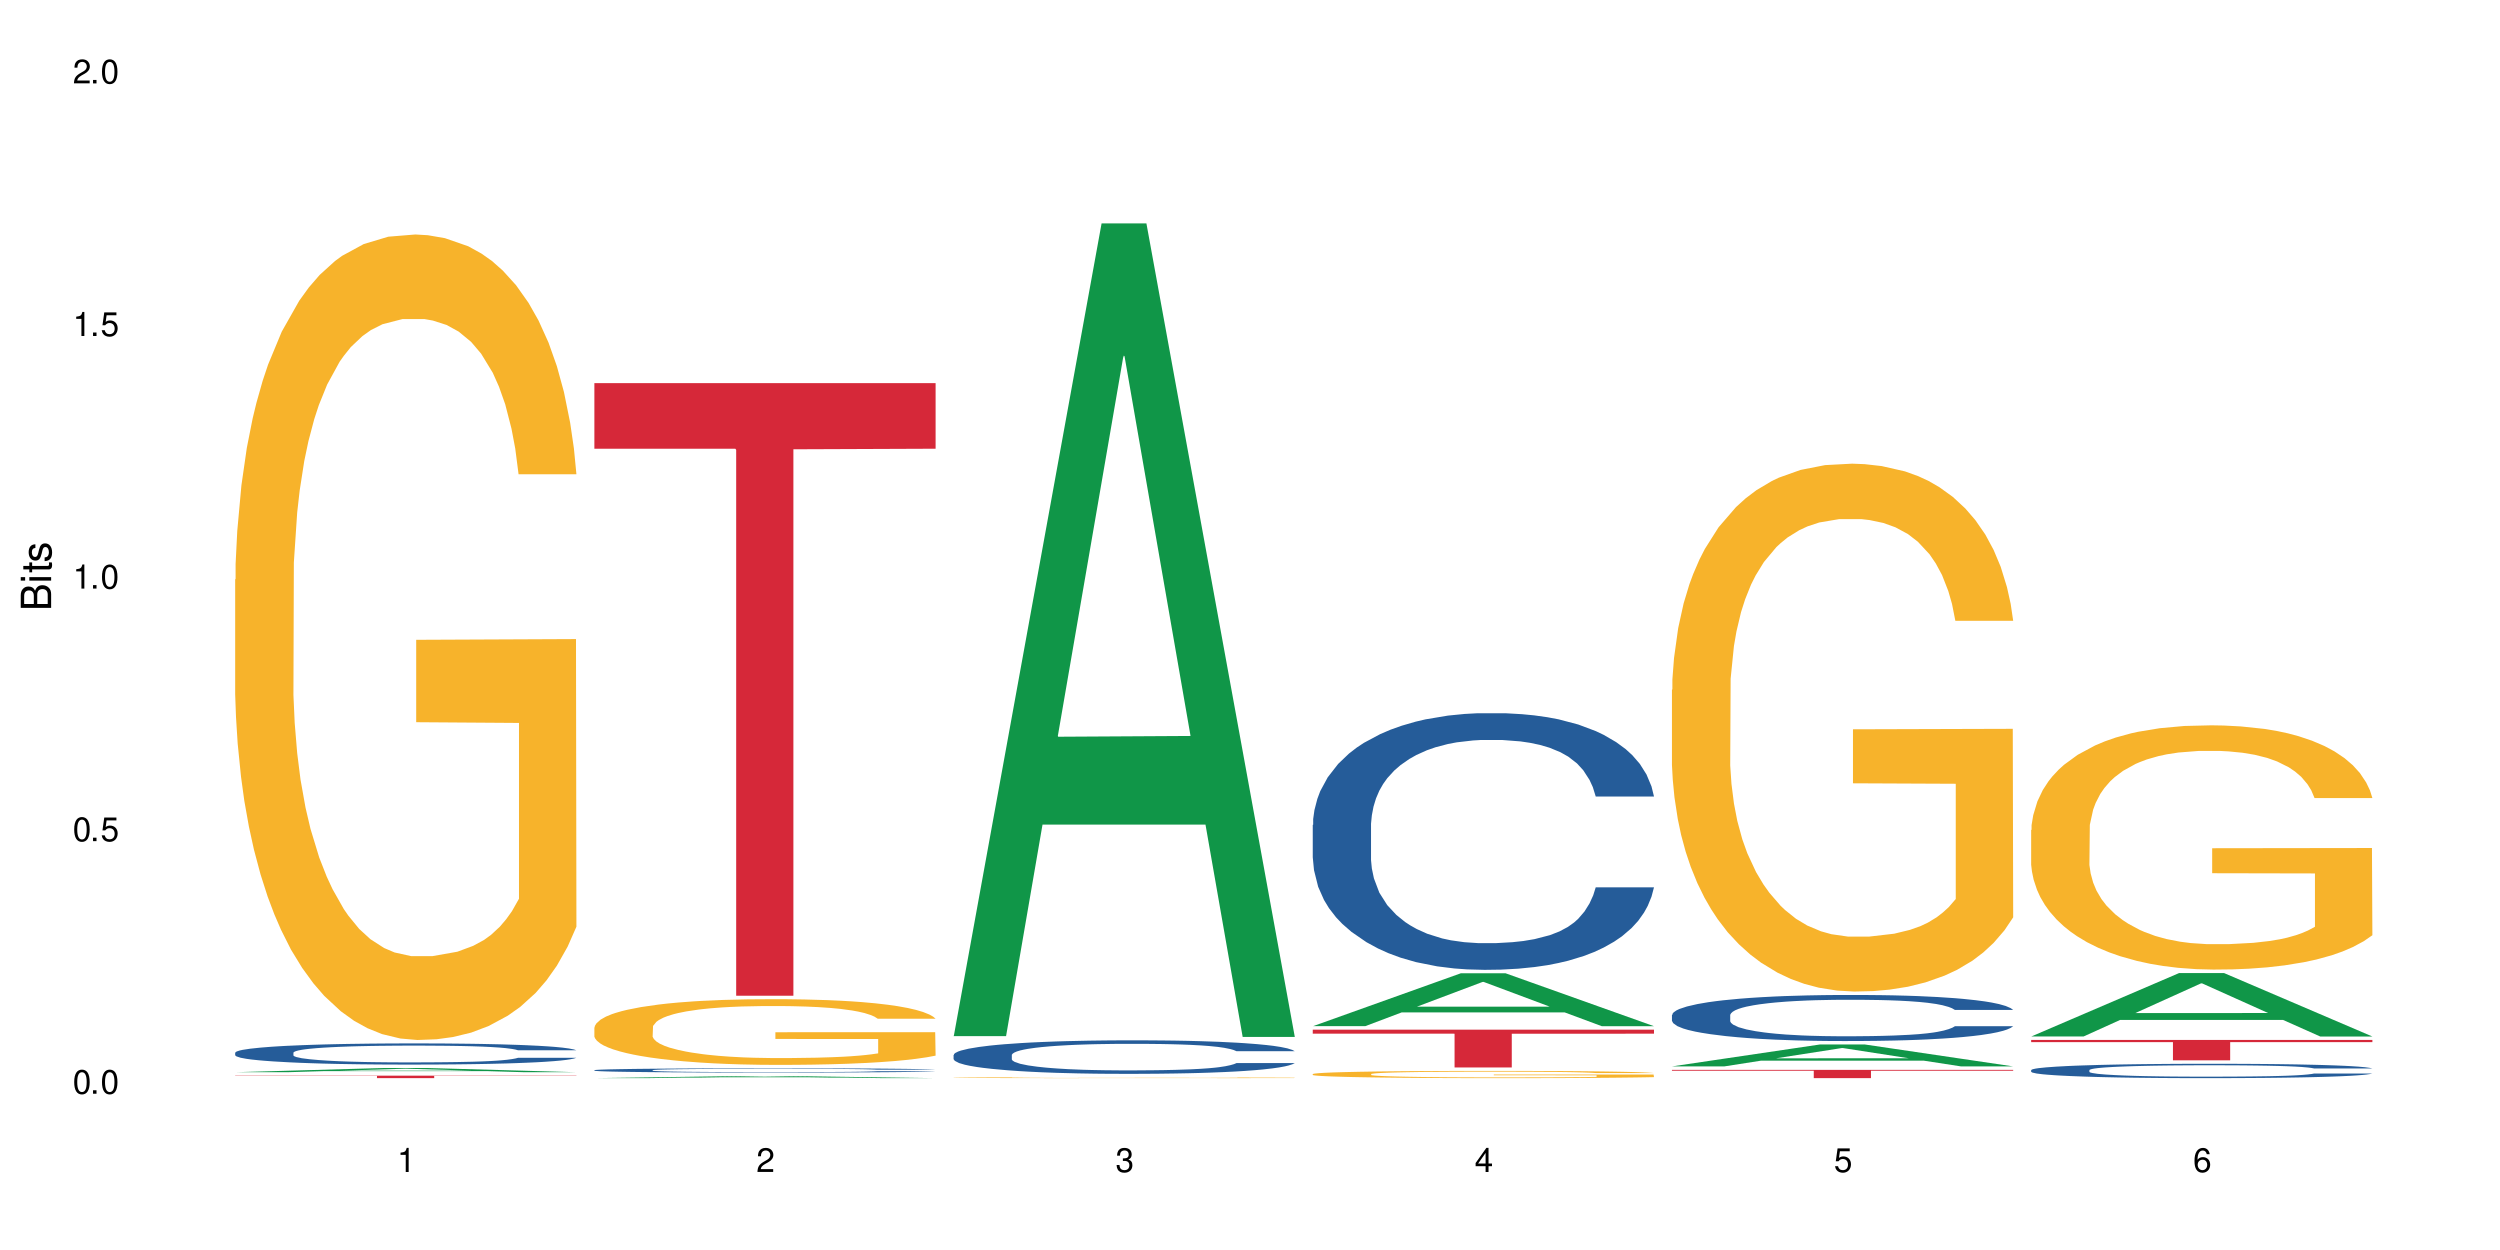<?xml version="1.0" encoding="UTF-8"?>
<svg xmlns="http://www.w3.org/2000/svg" xmlns:xlink="http://www.w3.org/1999/xlink" width="720" height="360" viewBox="0 0 720 360">
<defs>
<g>
<g id="glyph-0-0">
</g>
<g id="glyph-0-1">
<path d="M 2.641 -6.938 C 2 -6.938 1.422 -6.656 1.078 -6.172 C 0.641 -5.562 0.406 -4.641 0.406 -3.359 C 0.406 -1.016 1.188 0.219 2.641 0.219 C 4.078 0.219 4.859 -1.016 4.859 -3.297 C 4.859 -4.641 4.656 -5.547 4.203 -6.172 C 3.844 -6.656 3.281 -6.938 2.641 -6.938 Z M 2.641 -6.188 C 3.547 -6.188 4 -5.25 4 -3.375 C 4 -1.406 3.562 -0.484 2.625 -0.484 C 1.734 -0.484 1.281 -1.438 1.281 -3.344 C 1.281 -5.25 1.734 -6.188 2.641 -6.188 Z M 2.641 -6.188 "/>
</g>
<g id="glyph-0-2">
<path d="M 1.828 -1 L 0.828 -1 L 0.828 0 L 1.828 0 Z M 1.828 -1 "/>
</g>
<g id="glyph-0-3">
<path d="M 4.562 -6.797 L 1.062 -6.797 L 0.547 -3.094 L 1.328 -3.094 C 1.719 -3.562 2.047 -3.734 2.578 -3.734 C 3.484 -3.734 4.062 -3.109 4.062 -2.094 C 4.062 -1.125 3.484 -0.531 2.578 -0.531 C 1.828 -0.531 1.375 -0.906 1.188 -1.672 L 0.328 -1.672 C 0.453 -1.109 0.547 -0.844 0.75 -0.594 C 1.125 -0.078 1.828 0.219 2.594 0.219 C 3.969 0.219 4.922 -0.781 4.922 -2.219 C 4.922 -3.562 4.031 -4.484 2.719 -4.484 C 2.25 -4.484 1.859 -4.359 1.469 -4.062 L 1.734 -5.969 L 4.562 -5.969 Z M 4.562 -6.797 "/>
</g>
<g id="glyph-0-4">
<path d="M 2.484 -4.938 L 2.484 0 L 3.328 0 L 3.328 -6.938 L 2.766 -6.938 C 2.469 -5.875 2.281 -5.734 0.984 -5.562 L 0.984 -4.938 Z M 2.484 -4.938 "/>
</g>
<g id="glyph-0-5">
<path d="M 4.859 -0.828 L 1.281 -0.828 C 1.359 -1.406 1.672 -1.781 2.5 -2.281 L 3.469 -2.828 C 4.406 -3.344 4.906 -4.062 4.906 -4.906 C 4.906 -5.484 4.672 -6.031 4.266 -6.406 C 3.859 -6.766 3.375 -6.938 2.719 -6.938 C 1.859 -6.938 1.219 -6.625 0.844 -6.031 C 0.609 -5.672 0.5 -5.234 0.484 -4.531 L 1.328 -4.531 C 1.359 -5.016 1.406 -5.281 1.531 -5.516 C 1.75 -5.938 2.188 -6.203 2.703 -6.203 C 3.469 -6.203 4.031 -5.641 4.031 -4.891 C 4.031 -4.344 3.719 -3.859 3.125 -3.516 L 2.234 -3 C 0.812 -2.172 0.406 -1.531 0.328 -0.016 L 4.859 -0.016 Z M 4.859 -0.828 "/>
</g>
<g id="glyph-0-6">
<path d="M 2.125 -3.188 L 2.578 -3.188 C 3.5 -3.188 3.984 -2.766 3.984 -1.922 C 3.984 -1.062 3.469 -0.531 2.594 -0.531 C 1.656 -0.531 1.203 -1 1.156 -2.016 L 0.312 -2.016 C 0.344 -1.453 0.438 -1.094 0.609 -0.781 C 0.953 -0.109 1.625 0.219 2.547 0.219 C 3.953 0.219 4.859 -0.625 4.859 -1.938 C 4.859 -2.828 4.516 -3.297 3.703 -3.594 C 4.344 -3.844 4.656 -4.328 4.656 -5.031 C 4.656 -6.219 3.875 -6.938 2.578 -6.938 C 1.203 -6.938 0.484 -6.172 0.453 -4.703 L 1.297 -4.703 C 1.312 -5.125 1.344 -5.359 1.453 -5.578 C 1.641 -5.969 2.062 -6.203 2.594 -6.203 C 3.344 -6.203 3.797 -5.75 3.797 -5 C 3.797 -4.516 3.609 -4.219 3.25 -4.047 C 3.016 -3.953 2.703 -3.922 2.125 -3.906 Z M 2.125 -3.188 "/>
</g>
<g id="glyph-0-7">
<path d="M 3.141 -1.672 L 3.141 0 L 3.984 0 L 3.984 -1.672 L 4.984 -1.672 L 4.984 -2.438 L 3.984 -2.438 L 3.984 -6.938 L 3.359 -6.938 L 0.266 -2.578 L 0.266 -1.672 Z M 3.141 -2.438 L 1 -2.438 L 3.141 -5.5 Z M 3.141 -2.438 "/>
</g>
<g id="glyph-0-8">
<path d="M 4.781 -5.125 C 4.609 -6.266 3.891 -6.938 2.844 -6.938 C 2.094 -6.938 1.422 -6.578 1.031 -5.953 C 0.594 -5.266 0.406 -4.422 0.406 -3.172 C 0.406 -2 0.578 -1.25 0.984 -0.641 C 1.359 -0.078 1.953 0.219 2.703 0.219 C 3.984 0.219 4.922 -0.75 4.922 -2.094 C 4.922 -3.375 4.062 -4.281 2.844 -4.281 C 2.172 -4.281 1.641 -4.031 1.281 -3.516 C 1.281 -5.234 1.828 -6.188 2.797 -6.188 C 3.391 -6.188 3.797 -5.797 3.938 -5.125 Z M 2.734 -3.531 C 3.547 -3.531 4.062 -2.953 4.062 -2.031 C 4.062 -1.156 3.484 -0.531 2.703 -0.531 C 1.922 -0.531 1.328 -1.188 1.328 -2.078 C 1.328 -2.938 1.906 -3.531 2.734 -3.531 Z M 2.734 -3.531 "/>
</g>
<g id="glyph-1-0">
</g>
<g id="glyph-1-1">
<path d="M 0 -0.953 L 0 -4.891 C 0 -5.719 -0.234 -6.344 -0.734 -6.797 C -1.188 -7.234 -1.812 -7.469 -2.5 -7.469 C -3.547 -7.469 -4.188 -7 -4.625 -5.875 C -4.984 -6.688 -5.625 -7.094 -6.531 -7.094 C -7.172 -7.094 -7.734 -6.859 -8.141 -6.391 C -8.562 -5.922 -8.75 -5.344 -8.75 -4.5 L -8.75 -0.953 Z M -4.984 -2.062 L -7.766 -2.062 L -7.766 -4.219 C -7.766 -4.844 -7.688 -5.203 -7.453 -5.5 C -7.219 -5.812 -6.859 -5.969 -6.375 -5.969 C -5.891 -5.969 -5.531 -5.812 -5.297 -5.5 C -5.062 -5.203 -4.984 -4.844 -4.984 -4.219 Z M -0.984 -2.062 L -4 -2.062 L -4 -4.781 C -4 -5.766 -3.438 -6.359 -2.484 -6.359 C -1.547 -6.359 -0.984 -5.766 -0.984 -4.781 Z M -0.984 -2.062 "/>
</g>
<g id="glyph-1-2">
<path d="M -6.281 -1.797 L -6.281 -0.797 L 0 -0.797 L 0 -1.797 Z M -8.75 -1.797 L -8.75 -0.797 L -7.484 -0.797 L -7.484 -1.797 Z M -8.75 -1.797 "/>
</g>
<g id="glyph-1-3">
<path d="M -6.281 -3.047 L -6.281 -2.016 L -8.016 -2.016 L -8.016 -1.016 L -6.281 -1.016 L -6.281 -0.172 L -5.469 -0.172 L -5.469 -1.016 L -0.719 -1.016 C -0.078 -1.016 0.281 -1.453 0.281 -2.234 C 0.281 -2.5 0.25 -2.719 0.188 -3.047 L -0.641 -3.047 C -0.609 -2.906 -0.594 -2.766 -0.594 -2.562 C -0.594 -2.141 -0.719 -2.016 -1.156 -2.016 L -5.469 -2.016 L -5.469 -3.047 Z M -6.281 -3.047 "/>
</g>
<g id="glyph-1-4">
<path d="M -4.531 -5.25 C -5.766 -5.25 -6.469 -4.422 -6.469 -2.969 C -6.469 -1.516 -5.719 -0.562 -4.547 -0.562 C -3.562 -0.562 -3.094 -1.062 -2.734 -2.562 L -2.516 -3.484 C -2.344 -4.188 -2.094 -4.469 -1.641 -4.469 C -1.047 -4.469 -0.641 -3.875 -0.641 -3 C -0.641 -2.453 -0.797 -2 -1.062 -1.75 C -1.25 -1.594 -1.422 -1.531 -1.875 -1.469 L -1.875 -0.406 C -0.422 -0.453 0.281 -1.266 0.281 -2.922 C 0.281 -4.5 -0.5 -5.516 -1.719 -5.516 C -2.656 -5.516 -3.172 -4.984 -3.469 -3.734 L -3.703 -2.766 C -3.891 -1.953 -4.156 -1.609 -4.594 -1.609 C -5.188 -1.609 -5.547 -2.125 -5.547 -2.938 C -5.547 -3.75 -5.203 -4.172 -4.531 -4.203 Z M -4.531 -5.25 "/>
</g>
</g>
</defs>
<rect x="-72" y="-36" width="864" height="432" fill="rgb(100%, 100%, 100%)" fill-opacity="1"/>
<path fill-rule="nonzero" fill="rgb(6.275%, 58.824%, 28.235%)" fill-opacity="1" d="M 67.73 308.797 L 67.836 308.797 L 110.359 307.59 L 123.273 307.59 L 166.008 308.797 L 150.992 308.797 L 140.281 308.484 L 93.352 308.484 L 82.852 308.797 L 67.73 308.797 L 97.863 308.352 L 135.977 308.352 L 116.973 307.785 L 116.766 307.785 L 116.555 307.789 L 97.758 308.352 L 97.863 308.352 Z M 67.73 308.797 "/>
<path fill-rule="nonzero" fill="rgb(14.51%, 36.078%, 60%)" fill-opacity="1" d="M 67.73 303.156 L 67.852 303.152 L 67.852 303.02 L 68.211 302.809 L 69.051 302.539 L 69.887 302.355 L 72.047 302.027 L 75.043 301.711 L 78.156 301.465 L 80.434 301.32 L 82.473 301.207 L 87.145 301.004 L 90.145 300.898 L 93.379 300.801 L 97.332 300.707 L 100.211 300.652 L 106.684 300.562 L 111.477 300.523 L 115.191 300.508 L 123.223 300.508 L 128.016 300.527 L 131.492 300.559 L 135.324 300.602 L 138.562 300.652 L 144.195 300.773 L 149.227 300.93 L 151.504 301.02 L 155.102 301.191 L 157.855 301.359 L 159.773 301.504 L 161.934 301.711 L 163.848 301.961 L 165.289 302.246 L 166.008 302.484 L 149.227 302.484 L 148.391 302.262 L 147.43 302.09 L 145.633 301.859 L 143.836 301.699 L 141.316 301.539 L 139.039 301.43 L 135.926 301.324 L 133.168 301.258 L 130.293 301.207 L 127.535 301.176 L 122.262 301.141 L 116.148 301.141 L 113.871 301.152 L 109.199 301.199 L 106.684 301.238 L 103.086 301.316 L 100.57 301.387 L 97.574 301.5 L 95.535 301.594 L 93.02 301.738 L 91.223 301.867 L 89.184 302.051 L 87.984 302.188 L 86.906 302.344 L 85.949 302.527 L 85.23 302.723 L 84.75 302.93 L 84.508 303.129 L 84.508 303.992 L 84.75 304.195 L 85.348 304.43 L 86.906 304.77 L 89.184 305.062 L 91.82 305.297 L 94.336 305.465 L 95.777 305.543 L 97.691 305.633 L 100.688 305.742 L 105.004 305.855 L 107.52 305.898 L 111.355 305.941 L 115.312 305.965 L 120.586 305.965 L 125.258 305.941 L 128.375 305.914 L 131.609 305.871 L 136.043 305.777 L 138.801 305.688 L 141.199 305.582 L 142.996 305.477 L 144.195 305.387 L 145.992 305.215 L 147.43 305.023 L 148.508 304.828 L 149.227 304.641 L 166.008 304.641 L 165.289 304.863 L 164.207 305.078 L 163.129 305.242 L 161.453 305.438 L 159.535 305.609 L 156.777 305.805 L 154.5 305.934 L 151.504 306.07 L 148.75 306.176 L 145.754 306.273 L 141.316 306.383 L 138.441 306.438 L 135.324 306.488 L 131.609 306.535 L 126.938 306.574 L 121.902 306.594 L 117.227 306.602 L 112.195 306.59 L 108.48 306.566 L 103.566 306.516 L 97.453 306.418 L 93.02 306.312 L 89.543 306.203 L 86.547 306.094 L 83.191 305.941 L 78.875 305.699 L 76.238 305.508 L 74.441 305.352 L 72.406 305.137 L 70.969 304.941 L 69.289 304.629 L 68.09 304.234 L 67.73 303.926 Z M 67.73 303.156 "/>
<path fill-rule="nonzero" fill="rgb(96.863%, 70.196%, 16.863%)" fill-opacity="1" d="M 67.73 166.895 L 67.852 166.684 L 67.852 162.445 L 68.332 152.91 L 69.527 139.777 L 71.086 128.973 L 72.766 120.496 L 73.844 116.047 L 75.641 109.691 L 77.199 105.031 L 81.152 95.496 L 86.188 86.598 L 88.945 82.785 L 92.059 79.184 L 96.496 75.16 L 98.531 73.676 L 104.766 70.285 L 111.836 68.168 L 119.625 67.531 L 123.223 67.742 L 128.133 68.59 L 134.848 70.922 L 138.68 73.039 L 141.676 75.16 L 144.793 77.914 L 148.629 82.148 L 152.223 87.234 L 155.102 92.32 L 157.977 98.676 L 160.375 105.453 L 162.41 112.871 L 164.207 121.766 L 165.289 129.184 L 166.008 136.598 L 149.348 136.598 L 148.391 129.184 L 147.309 123.461 L 145.512 116.473 L 143.715 111.387 L 141.918 107.359 L 138.562 101.852 L 135.684 98.461 L 132.09 95.496 L 128.613 93.59 L 124.66 92.32 L 122.262 91.895 L 115.91 91.895 L 110.156 93.379 L 106.801 95.074 L 104.406 96.77 L 101.047 99.945 L 99.012 102.488 L 97.812 104.184 L 94.219 110.75 L 91.82 116.684 L 90.504 120.707 L 88.824 127.062 L 87.625 132.785 L 86.309 141.258 L 85.59 147.613 L 84.629 162.02 L 84.508 200.156 L 84.871 208.207 L 85.59 216.895 L 86.547 224.52 L 87.984 232.57 L 89.422 238.715 L 91.941 246.977 L 94.098 252.484 L 95.777 256.086 L 99.012 261.809 L 100.328 263.715 L 103.445 267.527 L 106.684 270.492 L 110.637 273.035 L 113.633 274.309 L 118.426 275.367 L 124.539 275.367 L 131.73 274.094 L 136.285 272.398 L 139.398 270.707 L 141.438 269.223 L 143.953 266.891 L 145.754 264.773 L 147.43 262.441 L 149.469 258.84 L 149.469 208.207 L 119.863 207.996 L 119.863 184.266 L 165.887 184.055 L 166.008 266.891 L 163.488 272.613 L 160.375 278.121 L 157.379 282.359 L 154.262 285.961 L 149.828 289.984 L 146.23 292.527 L 140.719 295.492 L 135.684 297.398 L 130.41 298.672 L 125.738 299.305 L 120.223 299.52 L 115.312 299.094 L 110.039 297.824 L 105.844 296.129 L 102.008 294.012 L 98.172 291.254 L 93.379 286.809 L 90.262 283.203 L 87.027 278.758 L 83.789 273.461 L 80.914 267.738 L 78.996 263.289 L 77.078 258.207 L 75.043 251.852 L 73.125 244.648 L 71.688 238.078 L 70.367 230.664 L 69.41 223.672 L 68.449 214.137 L 67.969 206.512 L 67.73 199.945 Z M 67.73 166.895 "/>
<path fill-rule="nonzero" fill="rgb(83.922%, 15.686%, 22.353%)" fill-opacity="1" d="M 67.73 309.785 L 166.008 309.785 L 166.008 309.863 L 125.047 309.863 L 125.047 310.508 L 108.57 310.508 L 108.57 309.867 L 108.332 309.863 L 67.73 309.863 Z M 67.73 309.785 "/>
<path fill-rule="nonzero" fill="rgb(6.275%, 58.824%, 28.235%)" fill-opacity="1" d="M 171.18 310.508 L 171.285 310.508 L 213.809 309.887 L 226.723 309.887 L 269.453 310.508 L 254.441 310.508 L 243.73 310.348 L 196.797 310.348 L 186.297 310.508 L 171.18 310.508 L 201.312 310.277 L 239.426 310.277 L 220.422 309.988 L 220 309.988 L 201.207 310.277 L 201.312 310.277 Z M 171.18 310.508 "/>
<path fill-rule="nonzero" fill="rgb(14.51%, 36.078%, 60%)" fill-opacity="1" d="M 171.18 308.207 L 171.297 308.207 L 171.297 308.18 L 171.66 308.137 L 172.496 308.082 L 173.336 308.047 L 175.492 307.98 L 178.488 307.918 L 181.605 307.867 L 183.883 307.836 L 185.922 307.816 L 190.594 307.773 L 193.59 307.754 L 196.828 307.734 L 200.781 307.715 L 203.656 307.703 L 210.129 307.688 L 214.922 307.68 L 218.641 307.676 L 226.668 307.676 L 231.461 307.68 L 234.938 307.684 L 238.773 307.695 L 242.008 307.703 L 247.641 307.727 L 252.676 307.758 L 254.953 307.777 L 258.547 307.812 L 261.305 307.844 L 263.223 307.875 L 265.379 307.918 L 267.297 307.965 L 268.734 308.023 L 269.453 308.07 L 252.676 308.07 L 251.836 308.027 L 250.879 307.992 L 249.082 307.945 L 247.281 307.914 L 244.766 307.883 L 242.488 307.859 L 239.371 307.84 L 236.617 307.824 L 233.738 307.816 L 230.984 307.809 L 225.711 307.801 L 219.598 307.801 L 217.32 307.805 L 212.645 307.812 L 210.129 307.82 L 206.535 307.836 L 204.016 307.852 L 201.02 307.875 L 198.984 307.895 L 196.469 307.922 L 194.668 307.949 L 192.633 307.984 L 191.434 308.012 L 190.355 308.043 L 189.395 308.082 L 188.676 308.121 L 188.199 308.16 L 187.957 308.203 L 187.957 308.375 L 188.199 308.414 L 188.797 308.461 L 190.355 308.531 L 192.633 308.59 L 195.27 308.637 L 197.785 308.672 L 199.223 308.688 L 201.141 308.703 L 204.137 308.727 L 208.453 308.75 L 210.969 308.758 L 214.805 308.766 L 218.758 308.77 L 224.031 308.77 L 228.707 308.766 L 231.82 308.762 L 235.059 308.75 L 239.492 308.734 L 242.25 308.715 L 244.645 308.695 L 246.445 308.672 L 247.641 308.656 L 249.441 308.621 L 250.879 308.582 L 251.957 308.543 L 252.676 308.504 L 269.453 308.504 L 268.734 308.551 L 267.656 308.594 L 266.578 308.625 L 264.898 308.664 L 262.984 308.699 L 260.227 308.738 L 257.949 308.766 L 254.953 308.793 L 252.195 308.812 L 249.199 308.832 L 244.766 308.855 L 241.891 308.867 L 238.773 308.875 L 235.059 308.887 L 230.383 308.895 L 225.352 308.898 L 220.676 308.898 L 215.645 308.895 L 211.926 308.891 L 207.012 308.883 L 200.902 308.863 L 196.469 308.84 L 192.992 308.82 L 189.996 308.797 L 186.641 308.766 L 182.324 308.719 L 179.688 308.68 L 177.891 308.648 L 175.852 308.605 L 174.414 308.566 L 172.738 308.504 L 171.539 308.422 L 171.18 308.363 Z M 171.18 308.207 "/>
<path fill-rule="nonzero" fill="rgb(96.863%, 70.196%, 16.863%)" fill-opacity="1" d="M 171.18 295.867 L 171.297 295.848 L 171.297 295.504 L 171.777 294.727 L 172.977 293.652 L 174.535 292.773 L 176.211 292.082 L 177.293 291.719 L 179.09 291.199 L 180.648 290.82 L 184.602 290.043 L 189.637 289.316 L 192.391 289.004 L 195.508 288.711 L 199.941 288.383 L 201.98 288.262 L 208.211 287.984 L 215.281 287.812 L 223.074 287.762 L 226.668 287.777 L 231.582 287.848 L 238.293 288.035 L 242.129 288.211 L 245.125 288.383 L 248.242 288.605 L 252.078 288.953 L 255.672 289.367 L 258.547 289.781 L 261.426 290.301 L 263.82 290.855 L 265.859 291.461 L 267.656 292.184 L 268.734 292.789 L 269.453 293.395 L 252.797 293.395 L 251.836 292.789 L 250.758 292.324 L 248.961 291.754 L 247.164 291.34 L 245.363 291.012 L 242.008 290.559 L 239.133 290.285 L 235.539 290.043 L 232.062 289.887 L 228.105 289.781 L 225.711 289.75 L 219.359 289.75 L 213.605 289.867 L 210.25 290.008 L 207.852 290.145 L 204.496 290.406 L 202.461 290.613 L 201.262 290.75 L 197.664 291.285 L 195.27 291.77 L 193.949 292.098 L 192.273 292.617 L 191.074 293.082 L 189.754 293.773 L 189.035 294.293 L 188.078 295.469 L 187.957 298.578 L 188.316 299.238 L 189.035 299.945 L 189.996 300.566 L 191.434 301.223 L 192.871 301.727 L 195.387 302.398 L 197.547 302.848 L 199.223 303.145 L 202.461 303.609 L 203.777 303.766 L 206.895 304.074 L 210.129 304.316 L 214.086 304.527 L 217.082 304.629 L 221.875 304.715 L 227.988 304.715 L 235.18 304.613 L 239.73 304.473 L 242.848 304.336 L 244.887 304.215 L 247.402 304.023 L 249.199 303.852 L 250.879 303.66 L 252.914 303.367 L 252.914 299.238 L 223.312 299.219 L 223.312 297.285 L 269.336 297.266 L 269.453 304.023 L 266.938 304.492 L 263.82 304.941 L 260.824 305.285 L 257.711 305.578 L 253.273 305.906 L 249.68 306.117 L 244.168 306.359 L 239.133 306.512 L 233.859 306.617 L 229.184 306.668 L 223.672 306.688 L 218.758 306.652 L 213.484 306.547 L 209.289 306.41 L 205.457 306.238 L 201.621 306.012 L 196.828 305.648 L 193.711 305.355 L 190.473 304.992 L 187.238 304.559 L 184.363 304.094 L 182.445 303.73 L 180.527 303.316 L 178.488 302.797 L 176.57 302.211 L 175.133 301.672 L 173.816 301.07 L 172.855 300.5 L 171.898 299.719 L 171.418 299.098 L 171.18 298.562 Z M 171.18 295.867 "/>
<path fill-rule="nonzero" fill="rgb(83.922%, 15.686%, 22.353%)" fill-opacity="1" d="M 171.18 110.344 L 269.453 110.344 L 269.453 129.23 L 228.496 129.395 L 228.496 286.773 L 212.02 286.773 L 212.02 129.562 L 211.777 129.23 L 171.18 129.23 Z M 171.18 110.344 "/>
<path fill-rule="nonzero" fill="rgb(6.275%, 58.824%, 28.235%)" fill-opacity="1" d="M 274.629 298.414 L 274.73 298.191 L 317.254 64.348 L 330.168 64.348 L 372.902 298.633 L 357.887 298.633 L 347.18 237.477 L 300.246 237.477 L 289.746 298.414 L 274.629 298.414 L 304.762 212.18 L 342.875 211.957 L 323.871 102.625 L 323.66 102.406 L 323.449 103.066 L 304.656 211.957 L 304.762 212.18 Z M 274.629 298.414 "/>
<path fill-rule="nonzero" fill="rgb(14.51%, 36.078%, 60%)" fill-opacity="1" d="M 274.629 303.82 L 274.746 303.812 L 274.746 303.598 L 275.105 303.266 L 275.945 302.84 L 276.785 302.551 L 278.941 302.027 L 281.938 301.527 L 285.055 301.137 L 287.332 300.91 L 289.367 300.734 L 294.043 300.406 L 297.039 300.238 L 300.273 300.09 L 304.23 299.938 L 307.105 299.852 L 313.578 299.711 L 318.371 299.648 L 322.086 299.621 L 330.117 299.621 L 334.91 299.656 L 338.387 299.699 L 342.223 299.77 L 345.457 299.852 L 351.09 300.043 L 356.125 300.293 L 358.402 300.434 L 361.996 300.707 L 364.754 300.973 L 366.672 301.199 L 368.828 301.527 L 370.746 301.922 L 372.184 302.375 L 372.902 302.754 L 356.125 302.754 L 355.285 302.398 L 354.324 302.125 L 352.527 301.766 L 350.73 301.508 L 348.215 301.254 L 345.938 301.086 L 342.82 300.918 L 340.062 300.812 L 337.188 300.734 L 334.43 300.68 L 329.156 300.625 L 323.047 300.625 L 320.77 300.645 L 316.094 300.715 L 313.578 300.777 L 309.98 300.898 L 307.465 301.016 L 304.469 301.191 L 302.434 301.34 L 299.914 301.57 L 298.117 301.773 L 296.078 302.066 L 294.883 302.285 L 293.801 302.531 L 292.844 302.824 L 292.125 303.133 L 291.645 303.457 L 291.406 303.777 L 291.406 305.145 L 291.645 305.461 L 292.246 305.832 L 293.801 306.367 L 296.078 306.836 L 298.715 307.207 L 301.234 307.473 L 302.672 307.594 L 304.59 307.734 L 307.586 307.914 L 311.898 308.09 L 314.418 308.16 L 318.25 308.23 L 322.207 308.266 L 327.48 308.266 L 332.152 308.23 L 335.27 308.188 L 338.508 308.117 L 342.941 307.965 L 345.695 307.824 L 348.094 307.656 L 349.891 307.488 L 351.09 307.348 L 352.887 307.074 L 354.324 306.773 L 355.406 306.465 L 356.125 306.164 L 372.902 306.164 L 372.184 306.52 L 371.105 306.863 L 370.027 307.117 L 368.348 307.426 L 366.43 307.699 L 363.676 308.008 L 361.398 308.211 L 358.402 308.434 L 355.645 308.602 L 352.648 308.75 L 348.215 308.926 L 345.336 309.016 L 342.223 309.094 L 338.508 309.164 L 333.832 309.227 L 328.797 309.262 L 324.125 309.27 L 319.09 309.254 L 315.375 309.219 L 310.461 309.137 L 304.348 308.98 L 299.914 308.812 L 296.438 308.645 L 293.441 308.469 L 290.086 308.23 L 285.773 307.844 L 283.137 307.543 L 281.34 307.297 L 279.301 306.949 L 277.863 306.641 L 276.184 306.148 L 274.988 305.523 L 274.629 305.035 Z M 274.629 303.82 "/>
<path fill-rule="nonzero" fill="rgb(96.863%, 70.196%, 16.863%)" fill-opacity="1" d="M 274.629 310.367 L 274.746 310.367 L 274.746 310.359 L 275.227 310.352 L 276.426 310.336 L 277.984 310.324 L 279.66 310.316 L 280.738 310.312 L 282.535 310.305 L 284.094 310.301 L 288.051 310.289 L 293.082 310.281 L 295.84 310.277 L 298.957 310.273 L 303.391 310.266 L 305.43 310.266 L 311.66 310.262 L 318.73 310.262 L 326.52 310.258 L 330.117 310.258 L 335.031 310.262 L 341.742 310.262 L 345.578 310.266 L 348.574 310.266 L 351.688 310.27 L 355.523 310.273 L 359.121 310.281 L 361.996 310.285 L 364.871 310.293 L 367.27 310.301 L 369.309 310.309 L 371.105 310.316 L 372.184 310.324 L 372.902 310.332 L 356.242 310.332 L 355.285 310.324 L 354.207 310.32 L 352.41 310.312 L 350.609 310.305 L 348.812 310.301 L 345.457 310.297 L 342.582 310.293 L 338.984 310.289 L 335.512 310.289 L 331.555 310.285 L 317.055 310.285 L 313.699 310.289 L 311.301 310.289 L 307.945 310.293 L 305.906 310.297 L 304.707 310.297 L 301.113 310.305 L 298.715 310.312 L 297.398 310.316 L 295.719 310.324 L 294.523 310.328 L 293.203 310.34 L 292.484 310.344 L 291.527 310.359 L 291.406 310.402 L 291.766 310.41 L 292.484 310.418 L 293.441 310.426 L 294.883 310.438 L 296.32 310.441 L 298.836 310.453 L 300.992 310.457 L 302.672 310.461 L 305.906 310.469 L 307.227 310.469 L 310.34 310.473 L 313.578 310.477 L 317.531 310.48 L 343.18 310.48 L 346.297 310.477 L 348.332 310.477 L 350.852 310.473 L 352.648 310.469 L 354.324 310.469 L 356.363 310.465 L 356.363 310.41 L 326.762 310.41 L 326.762 310.383 L 372.781 310.383 L 372.902 310.473 L 370.387 310.48 L 367.27 310.484 L 364.273 310.488 L 361.156 310.492 L 356.723 310.496 L 353.129 310.5 L 347.613 310.504 L 342.582 310.504 L 337.309 310.508 L 316.934 310.508 L 312.738 310.504 L 308.902 310.5 L 305.07 310.5 L 300.273 310.492 L 297.16 310.492 L 293.922 310.484 L 290.688 310.48 L 287.809 310.473 L 285.895 310.469 L 283.977 310.465 L 281.938 310.457 L 280.02 310.449 L 278.582 310.441 L 277.262 310.434 L 275.348 310.418 L 274.867 310.406 L 274.629 310.402 Z M 274.629 310.367 "/>
<path fill-rule="nonzero" fill="rgb(6.275%, 58.824%, 28.235%)" fill-opacity="1" d="M 378.074 295.535 L 378.18 295.523 L 420.703 280.309 L 433.617 280.309 L 476.352 295.551 L 461.336 295.551 L 450.625 291.57 L 403.695 291.57 L 393.195 295.535 L 378.074 295.535 L 408.207 289.926 L 446.32 289.91 L 427.316 282.801 L 427.109 282.785 L 426.898 282.828 L 408.105 289.91 L 408.207 289.926 Z M 378.074 295.535 "/>
<path fill-rule="nonzero" fill="rgb(14.51%, 36.078%, 60%)" fill-opacity="1" d="M 378.074 237.57 L 378.195 237.504 L 378.195 235.883 L 378.555 233.316 L 379.395 230.074 L 380.23 227.844 L 382.391 223.859 L 385.387 220.008 L 388.5 217.035 L 390.777 215.277 L 392.816 213.93 L 397.492 211.43 L 400.488 210.145 L 403.723 208.996 L 407.676 207.848 L 410.555 207.172 L 417.027 206.09 L 421.82 205.617 L 425.535 205.414 L 433.566 205.414 L 438.359 205.688 L 441.836 206.023 L 445.668 206.562 L 448.906 207.172 L 454.539 208.66 L 459.57 210.551 L 461.848 211.633 L 465.445 213.727 L 468.199 215.75 L 470.117 217.508 L 472.277 220.008 L 474.191 223.047 L 475.633 226.492 L 476.352 229.398 L 459.57 229.398 L 458.734 226.695 L 457.773 224.602 L 455.977 221.832 L 454.18 219.871 L 451.66 217.914 L 449.383 216.629 L 446.27 215.348 L 443.512 214.535 L 440.637 213.93 L 437.879 213.523 L 432.605 213.117 L 426.492 213.117 L 424.215 213.254 L 419.543 213.793 L 417.027 214.266 L 413.43 215.211 L 410.914 216.09 L 407.918 217.441 L 405.879 218.59 L 403.363 220.344 L 401.566 221.898 L 399.527 224.129 L 398.328 225.816 L 397.25 227.707 L 396.293 229.938 L 395.574 232.301 L 395.094 234.801 L 394.855 237.234 L 394.855 247.703 L 395.094 250.137 L 395.691 252.973 L 397.25 257.094 L 399.527 260.676 L 402.164 263.512 L 404.68 265.539 L 406.121 266.484 L 408.035 267.566 L 411.035 268.918 L 415.348 270.27 L 417.863 270.809 L 421.699 271.348 L 425.656 271.617 L 430.93 271.617 L 435.602 271.348 L 438.719 271.012 L 441.953 270.469 L 446.387 269.32 L 449.145 268.242 L 451.543 266.957 L 453.34 265.676 L 454.539 264.594 L 456.336 262.5 L 457.773 260.203 L 458.852 257.84 L 459.57 255.543 L 476.352 255.543 L 475.633 258.242 L 474.555 260.879 L 473.473 262.836 L 471.797 265.203 L 469.879 267.297 L 467.121 269.66 L 464.844 271.215 L 461.848 272.902 L 459.094 274.188 L 456.098 275.336 L 451.66 276.684 L 448.785 277.359 L 445.668 277.969 L 441.953 278.508 L 437.281 278.98 L 432.246 279.254 L 427.574 279.32 L 422.539 279.184 L 418.824 278.914 L 413.91 278.309 L 407.797 277.09 L 403.363 275.809 L 399.887 274.523 L 396.891 273.172 L 393.535 271.348 L 389.223 268.375 L 386.586 266.078 L 384.785 264.188 L 382.75 261.555 L 381.312 259.188 L 379.633 255.406 L 378.434 250.609 L 378.074 246.895 Z M 378.074 237.57 "/>
<path fill-rule="nonzero" fill="rgb(96.863%, 70.196%, 16.863%)" fill-opacity="1" d="M 378.074 309.312 L 378.195 309.312 L 378.195 309.273 L 378.676 309.188 L 379.871 309.07 L 381.43 308.973 L 383.109 308.898 L 384.188 308.855 L 385.984 308.801 L 387.543 308.758 L 391.496 308.672 L 396.531 308.59 L 399.289 308.559 L 402.402 308.523 L 406.84 308.488 L 408.875 308.477 L 415.109 308.445 L 422.18 308.426 L 429.969 308.422 L 433.566 308.422 L 438.48 308.43 L 445.191 308.449 L 449.023 308.469 L 452.02 308.488 L 455.137 308.512 L 458.973 308.551 L 462.566 308.598 L 465.445 308.645 L 468.32 308.699 L 470.719 308.762 L 472.754 308.828 L 474.555 308.906 L 475.633 308.977 L 476.352 309.043 L 459.691 309.043 L 458.734 308.977 L 457.652 308.922 L 455.855 308.859 L 454.059 308.816 L 452.262 308.777 L 448.906 308.73 L 446.027 308.699 L 442.434 308.672 L 438.957 308.656 L 435.004 308.645 L 432.605 308.641 L 426.254 308.641 L 420.5 308.652 L 417.145 308.668 L 414.75 308.684 L 411.395 308.711 L 409.355 308.734 L 408.156 308.75 L 404.562 308.809 L 402.164 308.863 L 400.848 308.898 L 399.168 308.957 L 397.969 309.008 L 396.652 309.082 L 395.934 309.141 L 394.973 309.27 L 394.855 309.613 L 395.215 309.688 L 395.934 309.766 L 396.891 309.832 L 398.328 309.906 L 399.766 309.961 L 402.285 310.035 L 404.441 310.086 L 406.121 310.117 L 409.355 310.168 L 410.672 310.184 L 413.789 310.219 L 417.027 310.246 L 420.98 310.27 L 423.977 310.281 L 428.77 310.289 L 434.883 310.289 L 442.074 310.277 L 446.629 310.266 L 449.746 310.25 L 451.781 310.234 L 454.297 310.215 L 456.098 310.195 L 457.773 310.176 L 459.812 310.141 L 459.812 309.688 L 430.211 309.684 L 430.211 309.469 L 476.23 309.469 L 476.352 310.215 L 473.832 310.266 L 470.719 310.316 L 467.723 310.352 L 464.605 310.387 L 460.172 310.422 L 456.574 310.445 L 451.062 310.473 L 446.027 310.488 L 440.754 310.5 L 436.082 310.504 L 430.57 310.508 L 425.656 310.504 L 420.383 310.492 L 416.188 310.477 L 412.352 310.457 L 408.516 310.434 L 403.723 310.395 L 400.605 310.359 L 397.371 310.32 L 394.133 310.273 L 391.258 310.223 L 389.34 310.184 L 387.422 310.137 L 385.387 310.078 L 383.469 310.016 L 382.031 309.953 L 380.711 309.887 L 379.754 309.824 L 378.793 309.738 L 378.316 309.672 L 378.074 309.613 Z M 378.074 309.312 "/>
<path fill-rule="nonzero" fill="rgb(83.922%, 15.686%, 22.353%)" fill-opacity="1" d="M 378.074 296.539 L 476.352 296.539 L 476.352 297.703 L 435.391 297.715 L 435.391 307.43 L 418.914 307.43 L 418.914 297.727 L 418.676 297.703 L 378.074 297.703 Z M 378.074 296.539 "/>
<path fill-rule="nonzero" fill="rgb(6.275%, 58.824%, 28.235%)" fill-opacity="1" d="M 481.523 307.117 L 481.629 307.109 L 524.152 300.809 L 537.066 300.809 L 579.797 307.125 L 564.785 307.125 L 554.074 305.477 L 507.141 305.477 L 496.641 307.117 L 481.523 307.117 L 511.656 304.793 L 549.77 304.785 L 530.766 301.84 L 530.555 301.832 L 530.348 301.852 L 511.551 304.785 L 511.656 304.793 Z M 481.523 307.117 "/>
<path fill-rule="nonzero" fill="rgb(14.51%, 36.078%, 60%)" fill-opacity="1" d="M 481.523 292.328 L 481.645 292.316 L 481.645 292.023 L 482.004 291.562 L 482.84 290.98 L 483.68 290.582 L 485.836 289.867 L 488.832 289.176 L 491.949 288.641 L 494.227 288.328 L 496.266 288.086 L 500.938 287.637 L 503.934 287.406 L 507.172 287.199 L 511.125 286.992 L 514 286.871 L 520.473 286.68 L 525.27 286.594 L 528.984 286.559 L 537.012 286.559 L 541.809 286.605 L 545.281 286.664 L 549.117 286.762 L 552.352 286.871 L 557.984 287.141 L 563.02 287.477 L 565.297 287.672 L 568.891 288.047 L 571.648 288.41 L 573.566 288.727 L 575.723 289.176 L 577.641 289.723 L 579.078 290.34 L 579.797 290.859 L 563.02 290.859 L 562.18 290.375 L 561.223 290 L 559.426 289.504 L 557.625 289.152 L 555.109 288.801 L 552.832 288.57 L 549.715 288.34 L 546.961 288.195 L 544.082 288.086 L 541.328 288.012 L 536.055 287.938 L 529.941 287.938 L 527.664 287.965 L 522.992 288.059 L 520.473 288.145 L 516.879 288.316 L 514.363 288.473 L 511.367 288.715 L 509.328 288.922 L 506.812 289.234 L 505.012 289.516 L 502.977 289.914 L 501.777 290.219 L 500.699 290.559 L 499.738 290.957 L 499.02 291.383 L 498.543 291.832 L 498.301 292.266 L 498.301 294.145 L 498.543 294.582 L 499.141 295.09 L 500.699 295.832 L 502.977 296.473 L 505.613 296.984 L 508.129 297.348 L 509.566 297.516 L 511.484 297.711 L 514.48 297.953 L 518.797 298.195 L 521.312 298.293 L 525.148 298.391 L 529.102 298.438 L 534.375 298.438 L 539.051 298.391 L 542.168 298.328 L 545.402 298.23 L 549.836 298.023 L 552.594 297.832 L 554.988 297.602 L 556.789 297.371 L 557.984 297.176 L 559.785 296.801 L 561.223 296.387 L 562.301 295.965 L 563.02 295.551 L 579.797 295.551 L 579.078 296.035 L 578 296.512 L 576.922 296.863 L 575.246 297.285 L 573.328 297.66 L 570.57 298.086 L 568.293 298.363 L 565.297 298.668 L 562.539 298.898 L 559.543 299.105 L 555.109 299.348 L 552.234 299.469 L 549.117 299.578 L 545.402 299.676 L 540.727 299.758 L 535.695 299.809 L 531.02 299.82 L 525.988 299.797 L 522.27 299.746 L 517.359 299.637 L 511.246 299.418 L 506.812 299.188 L 503.336 298.957 L 500.34 298.715 L 496.984 298.391 L 492.668 297.855 L 490.031 297.441 L 488.234 297.105 L 486.195 296.633 L 484.758 296.207 L 483.082 295.527 L 481.883 294.668 L 481.523 294 Z M 481.523 292.328 "/>
<path fill-rule="nonzero" fill="rgb(96.863%, 70.196%, 16.863%)" fill-opacity="1" d="M 481.523 198.652 L 481.645 198.512 L 481.645 195.738 L 482.121 189.488 L 483.32 180.879 L 484.879 173.801 L 486.555 168.246 L 487.637 165.328 L 489.434 161.164 L 490.992 158.109 L 494.945 151.863 L 499.98 146.031 L 502.734 143.531 L 505.852 141.172 L 510.285 138.535 L 512.324 137.562 L 518.555 135.34 L 525.629 133.953 L 533.418 133.535 L 537.012 133.676 L 541.926 134.23 L 548.637 135.758 L 552.473 137.145 L 555.469 138.535 L 558.586 140.34 L 562.422 143.113 L 566.016 146.449 L 568.891 149.781 L 571.77 153.945 L 574.164 158.387 L 576.203 163.246 L 578 169.078 L 579.078 173.938 L 579.797 178.797 L 563.141 178.797 L 562.18 173.938 L 561.102 170.191 L 559.305 165.609 L 557.508 162.277 L 555.711 159.637 L 552.352 156.027 L 549.477 153.805 L 545.883 151.863 L 542.406 150.613 L 538.449 149.781 L 536.055 149.504 L 529.703 149.504 L 523.949 150.473 L 520.594 151.586 L 518.195 152.695 L 514.84 154.777 L 512.805 156.445 L 511.605 157.555 L 508.008 161.859 L 505.613 165.746 L 504.293 168.383 L 502.617 172.551 L 501.418 176.297 L 500.098 181.852 L 499.379 186.02 L 498.422 195.461 L 498.301 220.449 L 498.66 225.727 L 499.379 231.418 L 500.34 236.418 L 501.777 241.695 L 503.215 245.719 L 505.73 251.137 L 507.891 254.746 L 509.566 257.105 L 512.805 260.855 L 514.121 262.105 L 517.238 264.602 L 520.473 266.547 L 524.43 268.211 L 527.426 269.047 L 532.219 269.738 L 538.332 269.738 L 545.523 268.906 L 550.078 267.797 L 553.191 266.684 L 555.23 265.715 L 557.746 264.188 L 559.543 262.797 L 561.223 261.27 L 563.258 258.91 L 563.258 225.727 L 533.656 225.59 L 533.656 210.039 L 579.68 209.898 L 579.797 264.188 L 577.281 267.934 L 574.164 271.547 L 571.168 274.32 L 568.055 276.684 L 563.617 279.32 L 560.023 280.988 L 554.512 282.93 L 549.477 284.18 L 544.203 285.012 L 539.531 285.43 L 534.016 285.566 L 529.102 285.289 L 523.828 284.457 L 519.637 283.348 L 515.801 281.957 L 511.965 280.152 L 507.172 277.238 L 504.055 274.879 L 500.82 271.961 L 497.582 268.492 L 494.707 264.742 L 492.789 261.824 L 490.871 258.492 L 488.832 254.328 L 486.918 249.609 L 485.477 245.305 L 484.16 240.445 L 483.199 235.863 L 482.242 229.613 L 481.762 224.617 L 481.523 220.312 Z M 481.523 198.652 "/>
<path fill-rule="nonzero" fill="rgb(83.922%, 15.686%, 22.353%)" fill-opacity="1" d="M 481.523 308.113 L 579.797 308.113 L 579.797 308.367 L 538.84 308.371 L 538.84 310.508 L 522.363 310.508 L 522.363 308.371 L 522.121 308.367 L 481.523 308.367 Z M 481.523 308.113 "/>
<path fill-rule="nonzero" fill="rgb(6.275%, 58.824%, 28.235%)" fill-opacity="1" d="M 584.973 298.496 L 585.074 298.48 L 627.598 280.234 L 640.512 280.234 L 683.246 298.516 L 668.23 298.516 L 657.523 293.742 L 610.59 293.742 L 600.09 298.496 L 584.973 298.496 L 615.105 291.77 L 653.219 291.75 L 634.215 283.219 L 634.004 283.203 L 633.793 283.254 L 615 291.75 L 615.105 291.77 Z M 584.973 298.496 "/>
<path fill-rule="nonzero" fill="rgb(14.51%, 36.078%, 60%)" fill-opacity="1" d="M 584.973 308.172 L 585.09 308.168 L 585.09 308.078 L 585.449 307.934 L 586.289 307.75 L 587.129 307.625 L 589.285 307.402 L 592.281 307.188 L 595.398 307.02 L 597.676 306.922 L 599.711 306.848 L 604.387 306.707 L 607.383 306.637 L 610.617 306.57 L 614.574 306.508 L 617.449 306.469 L 623.922 306.41 L 628.715 306.383 L 632.43 306.371 L 640.461 306.371 L 645.254 306.387 L 648.73 306.406 L 652.566 306.434 L 655.801 306.469 L 661.434 306.551 L 666.469 306.66 L 668.746 306.719 L 672.34 306.836 L 675.098 306.949 L 677.016 307.047 L 679.172 307.188 L 681.09 307.359 L 682.527 307.551 L 683.246 307.715 L 666.469 307.715 L 665.629 307.562 L 664.672 307.445 L 662.871 307.289 L 661.074 307.18 L 658.559 307.07 L 656.281 307 L 653.164 306.926 L 650.406 306.883 L 647.531 306.848 L 644.773 306.824 L 639.504 306.801 L 633.391 306.801 L 631.113 306.809 L 626.438 306.84 L 623.922 306.867 L 620.328 306.918 L 617.809 306.969 L 614.812 307.043 L 612.777 307.109 L 610.258 307.207 L 608.461 307.293 L 606.426 307.418 L 605.227 307.512 L 604.148 307.617 L 603.188 307.742 L 602.469 307.875 L 601.988 308.016 L 601.75 308.152 L 601.75 308.738 L 601.988 308.875 L 602.59 309.031 L 604.148 309.266 L 606.426 309.465 L 609.059 309.621 L 611.578 309.738 L 613.016 309.789 L 614.934 309.852 L 617.93 309.926 L 622.242 310 L 624.762 310.031 L 628.598 310.062 L 632.551 310.078 L 637.824 310.078 L 642.5 310.062 L 645.613 310.043 L 648.852 310.012 L 653.285 309.949 L 656.043 309.887 L 658.438 309.816 L 660.234 309.742 L 661.434 309.684 L 663.23 309.566 L 664.672 309.438 L 665.75 309.305 L 666.469 309.176 L 683.246 309.176 L 682.527 309.328 L 681.449 309.477 L 680.371 309.586 L 678.691 309.719 L 676.773 309.836 L 674.02 309.969 L 671.742 310.055 L 668.746 310.148 L 665.988 310.219 L 662.992 310.285 L 658.559 310.359 L 655.68 310.398 L 652.566 310.434 L 648.852 310.461 L 644.176 310.488 L 639.141 310.504 L 634.469 310.508 L 629.434 310.5 L 625.719 310.484 L 620.805 310.449 L 614.695 310.383 L 610.258 310.312 L 606.785 310.238 L 603.789 310.164 L 600.43 310.062 L 596.117 309.895 L 593.48 309.766 L 591.684 309.66 L 589.645 309.512 L 588.207 309.383 L 586.527 309.168 L 585.332 308.902 L 584.973 308.691 Z M 584.973 308.172 "/>
<path fill-rule="nonzero" fill="rgb(96.863%, 70.196%, 16.863%)" fill-opacity="1" d="M 584.973 239.023 L 585.09 238.957 L 585.09 237.672 L 585.57 234.781 L 586.77 230.801 L 588.328 227.523 L 590.004 224.953 L 591.082 223.602 L 592.883 221.676 L 594.438 220.262 L 598.395 217.371 L 603.426 214.672 L 606.184 213.516 L 609.301 212.422 L 613.734 211.203 L 615.773 210.754 L 622.004 209.727 L 629.074 209.082 L 636.867 208.891 L 640.461 208.953 L 645.375 209.211 L 652.086 209.918 L 655.922 210.559 L 658.918 211.203 L 662.035 212.039 L 665.867 213.324 L 669.465 214.863 L 672.34 216.406 L 675.215 218.336 L 677.613 220.391 L 679.652 222.641 L 681.449 225.336 L 682.527 227.586 L 683.246 229.836 L 666.586 229.836 L 665.629 227.586 L 664.551 225.852 L 662.754 223.73 L 660.953 222.188 L 659.156 220.969 L 655.801 219.297 L 652.926 218.27 L 649.328 217.371 L 645.855 216.793 L 641.898 216.406 L 639.504 216.277 L 633.148 216.277 L 627.398 216.727 L 624.043 217.242 L 621.645 217.758 L 618.289 218.719 L 616.25 219.492 L 615.055 220.004 L 611.457 221.996 L 609.059 223.797 L 607.742 225.016 L 606.062 226.945 L 604.867 228.68 L 603.547 231.25 L 602.828 233.176 L 601.871 237.547 L 601.75 249.109 L 602.109 251.551 L 602.828 254.188 L 603.789 256.5 L 605.227 258.941 L 606.664 260.805 L 609.18 263.309 L 611.336 264.98 L 613.016 266.074 L 616.25 267.809 L 617.57 268.387 L 620.688 269.543 L 623.922 270.441 L 627.875 271.211 L 630.871 271.598 L 635.668 271.918 L 641.777 271.918 L 648.969 271.535 L 653.523 271.02 L 656.641 270.504 L 658.676 270.055 L 661.195 269.348 L 662.992 268.707 L 664.672 268 L 666.707 266.906 L 666.707 251.551 L 637.105 251.488 L 637.105 244.293 L 683.125 244.227 L 683.246 269.348 L 680.73 271.086 L 677.613 272.754 L 674.617 274.039 L 671.5 275.133 L 667.066 276.352 L 663.473 277.125 L 657.957 278.023 L 652.926 278.602 L 647.652 278.988 L 642.977 279.18 L 637.465 279.242 L 632.551 279.117 L 627.277 278.73 L 623.082 278.215 L 619.246 277.574 L 615.414 276.738 L 610.617 275.391 L 607.504 274.297 L 604.266 272.949 L 601.031 271.34 L 598.156 269.605 L 596.238 268.258 L 594.32 266.715 L 592.281 264.789 L 590.363 262.602 L 588.926 260.609 L 587.609 258.363 L 586.648 256.242 L 585.691 253.352 L 585.211 251.039 L 584.973 249.047 Z M 584.973 239.023 "/>
<path fill-rule="nonzero" fill="rgb(83.922%, 15.686%, 22.353%)" fill-opacity="1" d="M 584.973 299.504 L 683.246 299.504 L 683.246 300.133 L 642.289 300.137 L 642.289 305.383 L 625.809 305.383 L 625.809 300.145 L 625.57 300.133 L 584.973 300.133 Z M 584.973 299.504 "/>
<g fill="rgb(0%, 0%, 0%)" fill-opacity="1">
<use xlink:href="#glyph-0-1" x="20.965" y="314.993"/>
<use xlink:href="#glyph-0-2" x="25.965" y="314.993"/>
<use xlink:href="#glyph-0-1" x="28.965" y="314.993"/>
</g>
<g fill="rgb(0%, 0%, 0%)" fill-opacity="1">
<use xlink:href="#glyph-0-1" x="20.965" y="242.251"/>
<use xlink:href="#glyph-0-2" x="25.965" y="242.251"/>
<use xlink:href="#glyph-0-3" x="28.965" y="242.251"/>
</g>
<g fill="rgb(0%, 0%, 0%)" fill-opacity="1">
<use xlink:href="#glyph-0-4" x="20.965" y="169.509"/>
<use xlink:href="#glyph-0-2" x="25.965" y="169.509"/>
<use xlink:href="#glyph-0-1" x="28.965" y="169.509"/>
</g>
<g fill="rgb(0%, 0%, 0%)" fill-opacity="1">
<use xlink:href="#glyph-0-4" x="20.965" y="96.767"/>
<use xlink:href="#glyph-0-2" x="25.965" y="96.767"/>
<use xlink:href="#glyph-0-3" x="28.965" y="96.767"/>
</g>
<g fill="rgb(0%, 0%, 0%)" fill-opacity="1">
<use xlink:href="#glyph-0-5" x="20.965" y="24.024"/>
<use xlink:href="#glyph-0-2" x="25.965" y="24.024"/>
<use xlink:href="#glyph-0-1" x="28.965" y="24.024"/>
</g>
<g fill="rgb(0%, 0%, 0%)" fill-opacity="1">
<use xlink:href="#glyph-0-4" x="114.367" y="337.532"/>
</g>
<g fill="rgb(0%, 0%, 0%)" fill-opacity="1">
<use xlink:href="#glyph-0-5" x="217.816" y="337.532"/>
</g>
<g fill="rgb(0%, 0%, 0%)" fill-opacity="1">
<use xlink:href="#glyph-0-6" x="321.266" y="337.532"/>
</g>
<g fill="rgb(0%, 0%, 0%)" fill-opacity="1">
<use xlink:href="#glyph-0-7" x="424.711" y="337.532"/>
</g>
<g fill="rgb(0%, 0%, 0%)" fill-opacity="1">
<use xlink:href="#glyph-0-3" x="528.16" y="337.532"/>
</g>
<g fill="rgb(0%, 0%, 0%)" fill-opacity="1">
<use xlink:href="#glyph-0-8" x="631.609" y="337.532"/>
</g>
<g fill="rgb(0%, 0%, 0%)" fill-opacity="1">
<use xlink:href="#glyph-1-1" x="14.725" y="176.012"/>
<use xlink:href="#glyph-1-2" x="14.725" y="168.012"/>
<use xlink:href="#glyph-1-3" x="14.725" y="165.012"/>
<use xlink:href="#glyph-1-4" x="14.725" y="162.012"/>
</g>
</svg>
